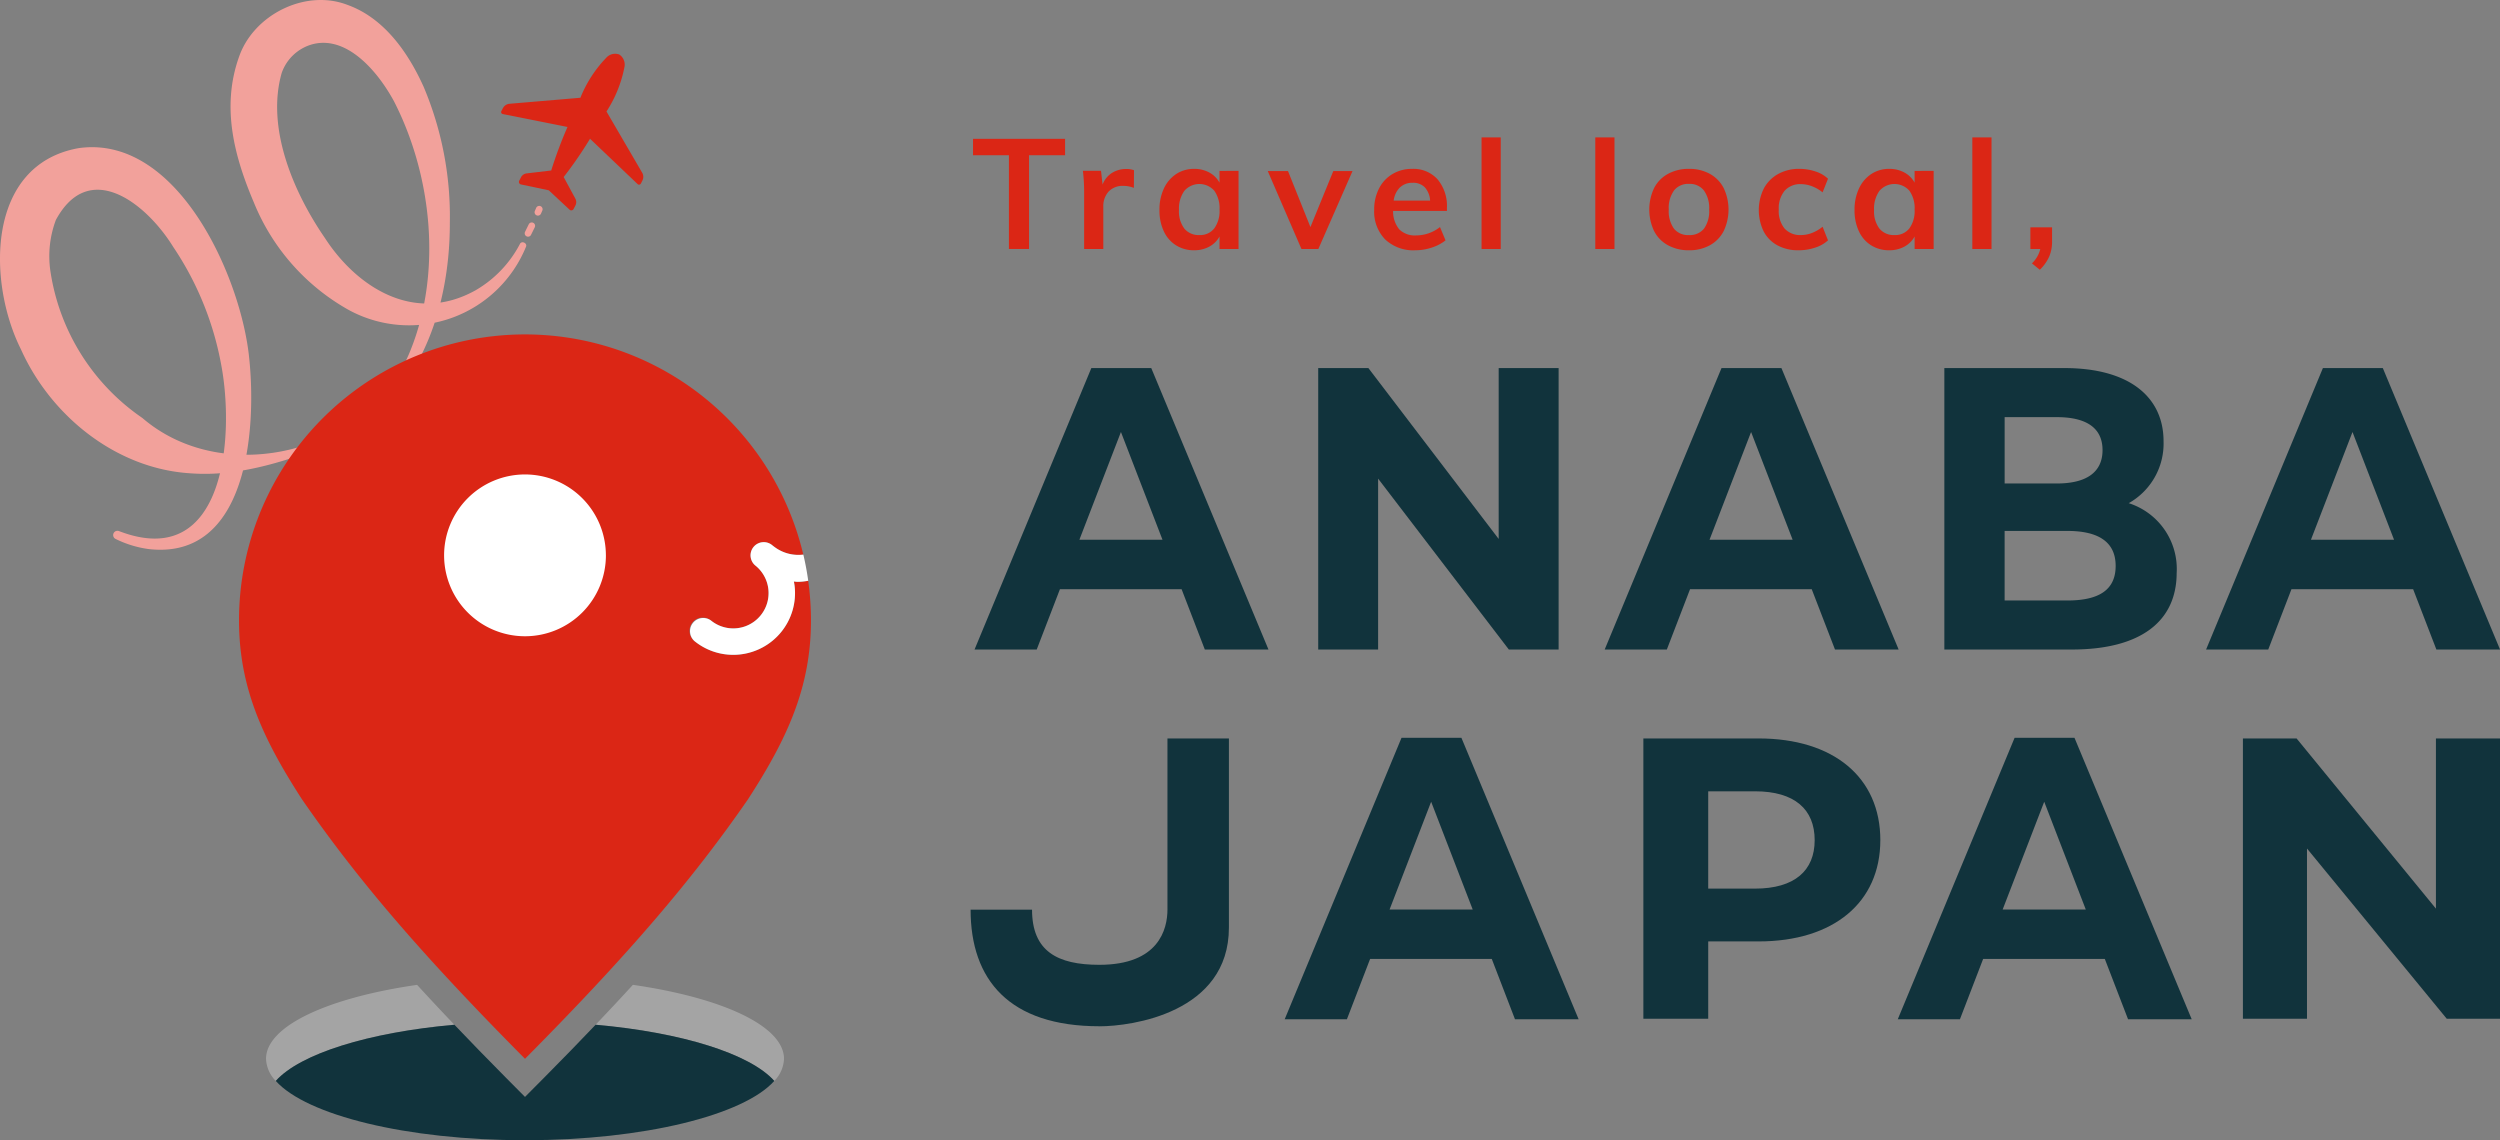 <svg id="グループ_2822" data-name="グループ 2822" xmlns="http://www.w3.org/2000/svg" xmlns:xlink="http://www.w3.org/1999/xlink" width="234.603" height="107" viewBox="0 0 234.603 107">
  <rect x="0" y="0" width="234.603" height="107" fill="#808080" stroke="none"/>
  <defs>
    <clipPath id="clip-path">
      <rect id="長方形_1393" data-name="長方形 1393" width="234.603" height="107" fill="none"/>
    </clipPath>
  </defs>
  <g id="グループ_2822-2" data-name="グループ 2822" transform="translate(0 0)" clip-path="url(#clip-path)">
    <path id="パス_117672" data-name="パス 117672" d="M42.279,104.028c-8.365,1.206-14.178,3.86-14.178,6.942a3.126,3.126,0,0,0,.913,2.073c2.281-2.547,8.664-4.55,16.762-5.271q-1.838-1.93-3.5-3.744" transform="translate(-3.136 -11.608)" fill="#a4a4a4"/>
    <path id="パス_117673" data-name="パス 117673" d="M66.411,104.026q-1.662,1.819-3.5,3.745c8.1.721,14.486,2.724,16.768,5.272a3.124,3.124,0,0,0,.913-2.073c0-3.083-5.816-5.737-14.184-6.944" transform="translate(-7.02 -11.608)" fill="#a4a4a4"/>
    <path id="パス_117674" data-name="パス 117674" d="M54.306,113.214l-1.788,1.8-1.787-1.8c-1.722-1.735-3.325-3.385-4.838-4.972-8.1.721-14.48,2.724-16.762,5.271,2.875,3.211,12.256,5.565,23.391,5.565s20.516-2.354,23.391-5.565c-2.281-2.547-8.666-4.551-16.768-5.272-1.513,1.588-3.117,3.238-4.838,4.973" transform="translate(-3.251 -12.078)" fill="#11333c"/>
    <path id="パス_117675" data-name="パス 117675" d="M11.2,49.851c9.988,3.813,10.851-9.1,9.522-15.814a29.17,29.17,0,0,0-4.465-10.864c-2.521-4.085-7.881-8.335-11.016-2.526a9.672,9.672,0,0,0-.494,4.908,20.321,20.321,0,0,0,8.614,13.67c7.8,6.706,21.439,3.141,25.174-6.387,2.954-7.364,1.986-16.389-1.551-23.311-1.5-2.782-4.373-6.186-7.6-5.39a4.236,4.236,0,0,0-2.95,2.713c-1.467,5.142,1.079,11.161,4.057,15.487,2.929,4.523,8.32,8.152,14.144,4.9a10.817,10.817,0,0,0,4.15-4.333c.163-.359.752-.084.564.278A11.848,11.848,0,0,1,32.7,29.073a20.3,20.3,0,0,1-8.86-10.031c-1.834-4.313-3.109-8.965-1.4-13.733C23.813,1.381,28.66-1.068,32.613.461c3.513,1.262,5.756,4.6,7.148,7.7a31.249,31.249,0,0,1,2.453,12.711c.018,8.646-3.236,17.542-11.771,21.024-3.994,1.515-8.24,2.848-12.578,2.52-6.956-.428-13.091-5.372-15.9-11.636C-1.164,26.549-1.355,15.455,7.389,13.9c9.3-1.3,15.268,12.176,16,19.75.694,6.626-.148,18.915-9.416,17.878a10.026,10.026,0,0,1-3.129-.955.4.4,0,0,1,.356-.72" transform="translate(0 0)" fill="#f2a19b"/>
    <path id="パス_117676" data-name="パス 117676" d="M55.738,24.835a.315.315,0,0,1-.282-.454l.339-.691a.315.315,0,1,1,.565.277l-.34.692a.314.314,0,0,1-.283.176" transform="translate(-6.185 -2.624)" fill="#f2a19b"/>
    <path id="パス_117677" data-name="パス 117677" d="M56.782,22.663a.314.314,0,0,1-.289-.44l.115-.265a.315.315,0,1,1,.577.25l-.115.265a.314.314,0,0,1-.289.19" transform="translate(-6.301 -2.429)" fill="#f2a19b"/>
    <path id="パス_117678" data-name="パス 117678" d="M122.37,59.63H110.952l-2.178,5.659H102.94L113.9,38.878h5.622l11,26.412h-5.973Zm-1.793-4.641-3.9-10.112-3.9,10.112Z" transform="translate(-11.487 -4.338)" fill="#11333c"/>
    <path id="パス_117679" data-name="パス 117679" d="M161.8,38.878V65.289h-4.673L144.861,49.254V65.289H139.24V38.878h4.708l12.227,16.036V38.878Z" transform="translate(-15.537 -4.338)" fill="#11333c"/>
    <path id="パス_117680" data-name="パス 117680" d="M188.929,59.63H177.51l-2.178,5.659H169.5l10.963-26.412h5.621l11,26.412h-5.973Zm-1.791-4.641-3.9-10.112-3.9,10.112Z" transform="translate(-18.914 -4.338)" fill="#11333c"/>
    <path id="パス_117681" data-name="パス 117681" d="M227.178,58.083c0,4.566-3.372,7.207-9.838,7.207H205.377V38.878h11.26c6.149,0,9.311,2.754,9.311,6.867a6.42,6.42,0,0,1-3.268,5.811,6.479,6.479,0,0,1,4.5,6.527m-16.145-14.6v6.226h4.9c2.776,0,4.287-1.056,4.287-3.132s-1.51-3.094-4.287-3.094Zm10.418,13.961c0-2.226-1.581-3.283-4.533-3.283h-5.886v6.528h5.886c2.951,0,4.533-.982,4.533-3.245" transform="translate(-22.917 -4.338)" fill="#11333c"/>
    <path id="パス_117682" data-name="パス 117682" d="M252.454,59.63H241.035l-2.178,5.659h-5.833l10.963-26.412h5.621l11,26.412h-5.973Zm-1.791-4.641-3.9-10.112-3.9,10.112Z" transform="translate(-26.002 -4.338)" fill="#11333c"/>
    <path id="パス_117683" data-name="パス 117683" d="M219.887,98.687H208.468l-2.178,5.659h-5.833L211.42,77.935h5.621l11,26.412h-5.973ZM218.1,94.046l-3.9-10.112-3.9,10.112Z" transform="translate(-22.368 -8.697)" fill="#11333c"/>
    <path id="パス_117684" data-name="パス 117684" d="M155.134,98.687H143.715l-2.177,5.659H135.7l10.963-26.412h5.621l11,26.412h-5.973Zm-1.791-4.641-3.9-10.112-3.9,10.112Z" transform="translate(-15.143 -8.697)" fill="#11333c"/>
    <path id="パス_117685" data-name="パス 117685" d="M195.822,87.54c0,5.862-4.4,9.507-11.423,9.507h-4.727V104.3h-6.087V78H184.4c7.027,0,11.423,3.645,11.423,9.545m-6.162,0c0-2.894-1.88-4.585-5.6-4.585h-4.39v9.132h4.39c3.719,0,5.6-1.692,5.6-4.547" transform="translate(-19.37 -8.703)" fill="#11333c"/>
    <path id="パス_117686" data-name="パス 117686" d="M261.04,78V104.3h-5L242.928,88.329V104.3h-6.013V78h5.036l13.077,15.971V78Z" transform="translate(-26.437 -8.703)" fill="#11333c"/>
    <path id="パス_117687" data-name="パス 117687" d="M114.606,105.008c-8.47,0-12.084-4.367-12.084-10.939h5.766c0,3.91,2.387,5.173,6.318,5.173,5.564,0,6.39-3.325,6.39-5.2V78h5.766v17.75c0,8.012-9.15,9.263-12.156,9.263" transform="translate(-11.44 -8.703)" fill="#11333c"/>
    <path id="パス_117688" data-name="パス 117688" d="M66.168,16.838l-3.348-5.743a11.709,11.709,0,0,0,1.686-4.168,1.138,1.138,0,0,0-.481-1.177,1.115,1.115,0,0,0-1.218.295,11.676,11.676,0,0,0-2.434,3.762l-6.652.564a.776.776,0,0,0-.622.415l-.144.276a.19.19,0,0,0,.131.274l6.075,1.214a39.555,39.555,0,0,0-1.525,4.081l-2.313.275a.681.681,0,0,0-.523.362l-.17.327a.24.24,0,0,0,.164.346l2.61.551,1.952,1.819a.24.24,0,0,0,.377-.065l.17-.327a.68.68,0,0,0,0-.636l-1.1-2.038a37.642,37.642,0,0,0,2.473-3.59l4.468,4.256a.19.19,0,0,0,.3-.05l.143-.276a.773.773,0,0,0-.018-.747" transform="translate(-5.907 -0.633)" fill="#db2615"/>
    <path id="パス_117689" data-name="パス 117689" d="M78.658,58.444a5.788,5.788,0,0,1-1,.1c-.115,0-.229-.022-.344-.029.029.156.056.314.074.474a5.794,5.794,0,0,1-5.15,6.371,5.839,5.839,0,0,1-.621.033A5.748,5.748,0,0,1,67.986,64.1a1.239,1.239,0,0,1,1.557-1.928,3.314,3.314,0,1,0,4.168-5.155,1.239,1.239,0,1,1,1.558-1.928l.146.119a3.745,3.745,0,0,0,2.784.777,26.836,26.836,0,0,0-52.952,6.171c0,6.358,2.284,11.182,5.912,16.8C36.376,86.5,42.387,93.527,52.084,103.3c9.7-9.776,15.707-16.808,20.924-24.35,3.629-5.614,5.912-10.437,5.912-16.8a27.089,27.089,0,0,0-.262-3.714" transform="translate(-2.817 -3.941)" fill="#db2615"/>
    <path id="パス_117690" data-name="パス 117690" d="M80.726,57.66l-.147-.119a1.239,1.239,0,1,0-1.558,1.928,3.314,3.314,0,1,1-4.167,5.155A1.239,1.239,0,0,0,73.3,66.551a5.752,5.752,0,0,0,3.632,1.288,5.825,5.825,0,0,0,.62-.033,5.794,5.794,0,0,0,5.15-6.371c-.017-.161-.044-.318-.074-.474.116.007.228.029.345.029a5.8,5.8,0,0,0,1-.1q-.173-1.247-.459-2.456a3.744,3.744,0,0,1-2.784-.777" transform="translate(-8.128 -6.39)" fill="#fff"/>
    <path id="パス_117691" data-name="パス 117691" d="M62.093,57.706A7.592,7.592,0,1,1,54.5,50.115a7.592,7.592,0,0,1,7.591,7.591" transform="translate(-5.234 -5.592)" fill="#fff"/>
    <path id="パス_117692" data-name="パス 117692" d="M106.146,16.205h-3.368v-1.54h8.64v1.54h-3.383V25h-1.889Z" transform="translate(-11.469 -1.637)" fill="#db2615"/>
    <path id="パス_117693" data-name="パス 117693" d="M119.18,17.969l-.013,1.657a2.514,2.514,0,0,0-.96-.189,1.8,1.8,0,0,0-1.414.537A2.038,2.038,0,0,0,116.3,21.4V25.36h-1.8V20.1a16.681,16.681,0,0,0-.115-2.077h1.7l.146,1.293a2.187,2.187,0,0,1,.871-1.09,2.481,2.481,0,0,1,1.351-.376,2.037,2.037,0,0,1,.726.115" transform="translate(-12.764 -1.992)" fill="#db2615"/>
    <path id="パス_117694" data-name="パス 117694" d="M129.893,18.025v7.334h-1.786V24.183a2.357,2.357,0,0,1-.959.951,2.927,2.927,0,0,1-1.423.341,3.123,3.123,0,0,1-1.7-.465,3.066,3.066,0,0,1-1.148-1.322,4.586,4.586,0,0,1-.407-1.99,4.683,4.683,0,0,1,.413-2.01,3.26,3.26,0,0,1,1.156-1.366,3.013,3.013,0,0,1,1.684-.485,2.907,2.907,0,0,1,1.423.341,2.346,2.346,0,0,1,.959.951v-1.1Zm-2.28,5.4a2.768,2.768,0,0,0,.494-1.758,2.814,2.814,0,0,0-.494-1.785,1.869,1.869,0,0,0-2.81.022,2.865,2.865,0,0,0-.5,1.792,2.68,2.68,0,0,0,.5,1.742,1.732,1.732,0,0,0,1.416.611,1.679,1.679,0,0,0,1.394-.625" transform="translate(-13.666 -1.99)" fill="#db2615"/>
    <path id="パス_117695" data-name="パス 117695" d="M141.866,18.066l-3.21,7.318h-1.583l-3.165-7.318h1.9l2.106,5.257,2.149-5.257Z" transform="translate(-14.942 -2.016)" fill="#db2615"/>
    <path id="パス_117696" data-name="パス 117696" d="M151.979,21.787h-5.053a2.647,2.647,0,0,0,.588,1.735,2.076,2.076,0,0,0,1.576.56,3.632,3.632,0,0,0,2.237-.784l.521,1.248a4.058,4.058,0,0,1-1.286.676,4.9,4.9,0,0,1-1.545.254,3.859,3.859,0,0,1-2.832-1.016,3.737,3.737,0,0,1-1.032-2.79,4.264,4.264,0,0,1,.452-1.989,3.314,3.314,0,0,1,1.263-1.358,3.528,3.528,0,0,1,1.843-.486,3.045,3.045,0,0,1,2.388.981,3.885,3.885,0,0,1,.879,2.694Zm-4.407-2.215a2.1,2.1,0,0,0-.589,1.241H150.4a2.031,2.031,0,0,0-.5-1.248,1.52,1.52,0,0,0-1.14-.422,1.659,1.659,0,0,0-1.182.429" transform="translate(-16.197 -1.99)" fill="#db2615"/>
    <rect id="長方形_1390" data-name="長方形 1390" width="1.801" height="10.474" transform="translate(139.03 12.894)" fill="#db2615"/>
    <rect id="長方形_1391" data-name="長方形 1391" width="1.801" height="10.474" transform="translate(149.704 12.894)" fill="#db2615"/>
    <path id="パス_117697" data-name="パス 117697" d="M175.973,25.01a3.151,3.151,0,0,1-1.307-1.328,4.713,4.713,0,0,1,0-4.051,3.154,3.154,0,0,1,1.307-1.329,4.023,4.023,0,0,1,1.967-.466,3.954,3.954,0,0,1,1.947.466,3.182,3.182,0,0,1,1.3,1.329,4.7,4.7,0,0,1,0,4.051,3.179,3.179,0,0,1-1.3,1.328,3.954,3.954,0,0,1-1.947.466,4.023,4.023,0,0,1-1.967-.466m3.37-1.56a2.814,2.814,0,0,0,.486-1.794,2.815,2.815,0,0,0-.495-1.794,1.682,1.682,0,0,0-1.394-.617,1.7,1.7,0,0,0-1.407.617,2.815,2.815,0,0,0-.495,1.794,2.814,2.814,0,0,0,.488,1.794,1.7,1.7,0,0,0,1.4.6,1.714,1.714,0,0,0,1.416-.6" transform="translate(-19.439 -1.99)" fill="#db2615"/>
    <path id="パス_117698" data-name="パス 117698" d="M187.52,25.01a3.143,3.143,0,0,1-1.291-1.315,4.6,4.6,0,0,1,.02-4.016,3.373,3.373,0,0,1,1.337-1.357,4.018,4.018,0,0,1,2-.486,4.739,4.739,0,0,1,1.517.247,2.993,2.993,0,0,1,1.169.681l-.508,1.279a3.511,3.511,0,0,0-.989-.573,2.927,2.927,0,0,0-1.031-.2,1.955,1.955,0,0,0-1.54.617,2.589,2.589,0,0,0-.551,1.779,2.572,2.572,0,0,0,.544,1.771,1.966,1.966,0,0,0,1.547.611,2.845,2.845,0,0,0,1.031-.2,3.7,3.7,0,0,0,.989-.58l.508,1.277a3.237,3.237,0,0,1-1.206.683,4.871,4.871,0,0,1-1.555.248,4.048,4.048,0,0,1-1.99-.466" transform="translate(-20.73 -1.99)" fill="#db2615"/>
    <path id="パス_117699" data-name="パス 117699" d="M203.314,18.025v7.334h-1.786V24.183a2.357,2.357,0,0,1-.959.951,2.927,2.927,0,0,1-1.423.341,3.123,3.123,0,0,1-1.7-.465,3.066,3.066,0,0,1-1.148-1.322,4.586,4.586,0,0,1-.407-1.99,4.683,4.683,0,0,1,.413-2.01,3.26,3.26,0,0,1,1.156-1.366,3.013,3.013,0,0,1,1.684-.485,2.907,2.907,0,0,1,1.423.341,2.346,2.346,0,0,1,.959.951v-1.1Zm-2.28,5.4a2.768,2.768,0,0,0,.494-1.758,2.814,2.814,0,0,0-.494-1.785,1.869,1.869,0,0,0-2.81.022,2.865,2.865,0,0,0-.5,1.792,2.68,2.68,0,0,0,.5,1.742,1.732,1.732,0,0,0,1.416.611,1.679,1.679,0,0,0,1.394-.625" transform="translate(-21.859 -1.99)" fill="#db2615"/>
    <rect id="長方形_1392" data-name="長方形 1392" width="1.801" height="10.474" transform="translate(185.086 12.894)" fill="#db2615"/>
    <path id="パス_117700" data-name="パス 117700" d="M216.5,24.016v1.335a3.557,3.557,0,0,1-.263,1.394,3.963,3.963,0,0,1-.886,1.25l-.74-.6a2.738,2.738,0,0,0,.785-1.351h-.931V24.016Z" transform="translate(-23.932 -2.68)" fill="#db2615"/>
  </g>
</svg>
